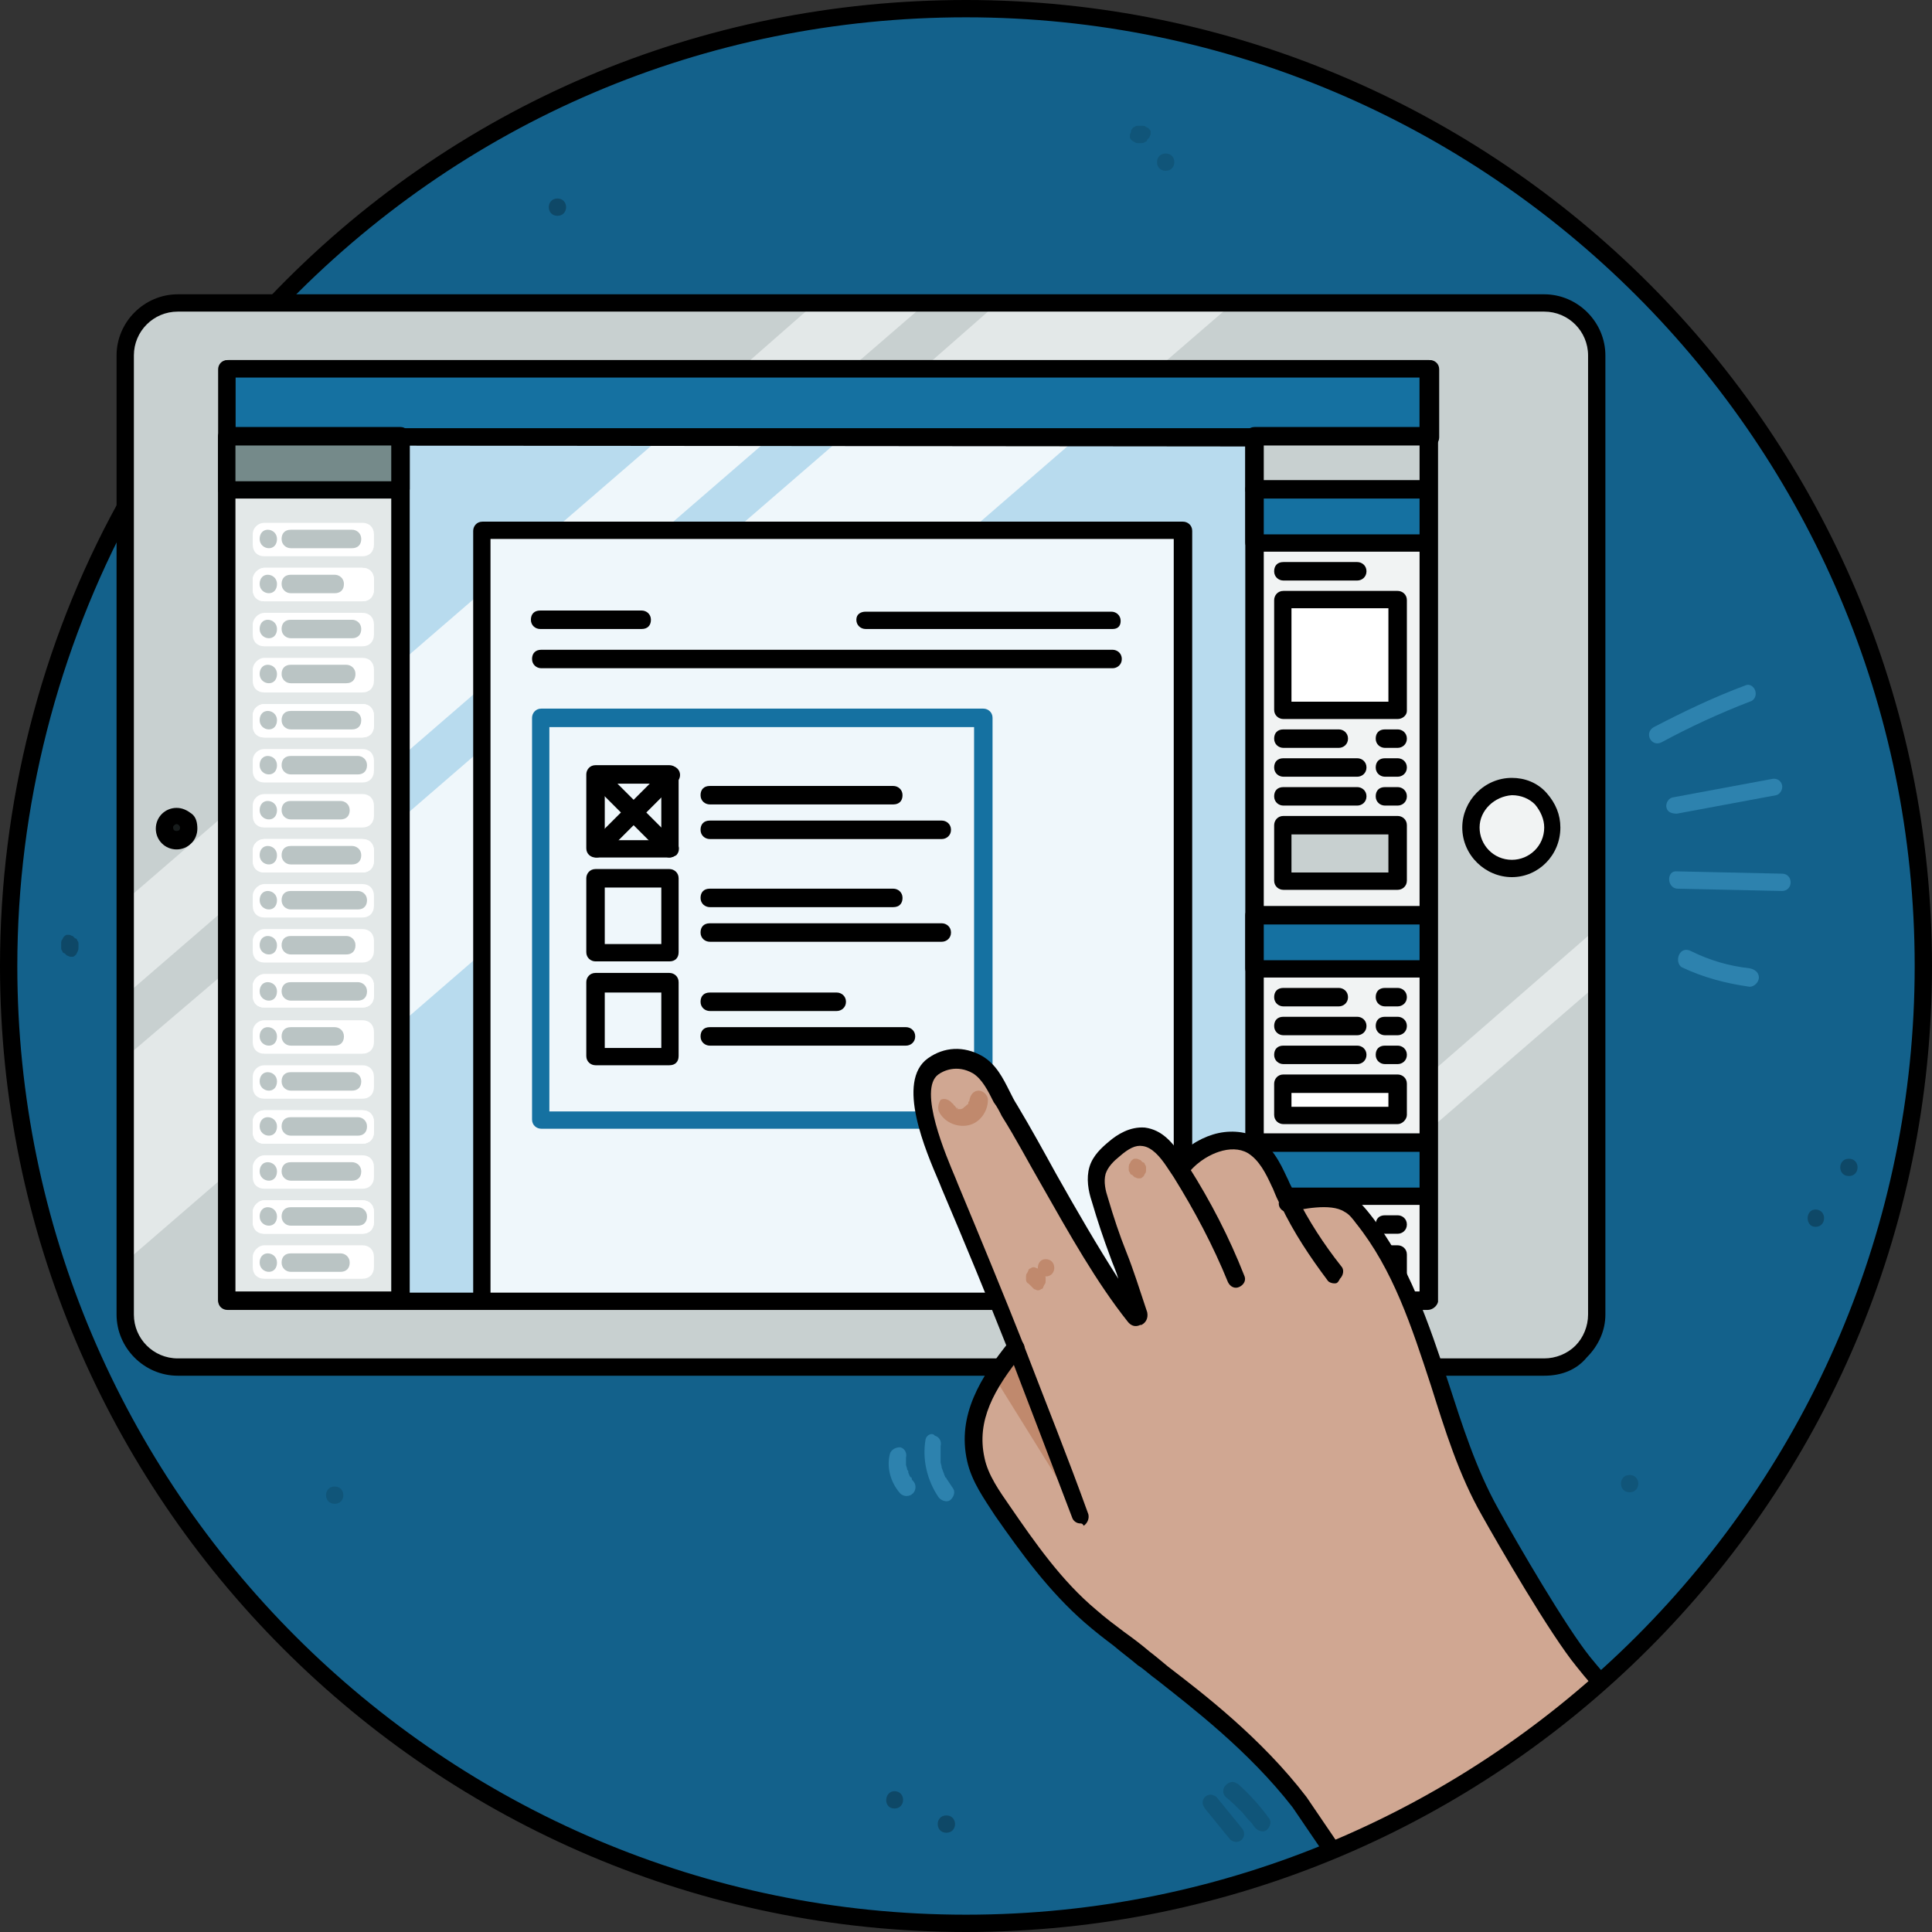 <?xml version="1.0" encoding="UTF-8"?>
<!-- Generator: Adobe Illustrator 26.2.1, SVG Export Plug-In . SVG Version: 6.00 Build 0)  -->
<svg version="1.1" id="Ebene_1" xmlns="http://www.w3.org/2000/svg" xmlns:xlink="http://www.w3.org/1999/xlink" x="0px" y="0px" viewBox="0 0 167.4 167.4" style="enable-background:new 0 0 167.4 167.4;" xml:space="preserve">
<rect x="0" y="0" width="167.4" height="167.4" fill="#333333" stroke="none"/>
<style type="text/css">
	.st0{fill:#13618B;}
	.st1{fill:#171C1C;}
	.st2{fill:#B8DBEE;}
	.st3{fill:#C8D0D0;}
	.st4{fill:#F1F3F3;}
	.st5{fill:#CCCCCC;}
	.st6{fill:#E3E8E8;}
	.st7{fill:#EFF7FB;}
	.st8{fill:#1571A1;}
	.st9{fill:#FFFFFF;}
	.st10{fill:#BAC4C4;}
	.st11{fill:#758A8A;}
	.st12{clip-path:url(#SVGID_00000148625262445276874480000007051439320499561886_);}
	.st13{fill:#D0A792;}
	.st14{fill:#C0896D;}
	.st15{fill:#105579;}
	.st16{fill:#2D82AE;}
	.st17{fill:#0E4867;}
</style>
<g id="Ebene_1_00000149381475070700502190000017548986728844571289_">
</g>
<g id="Ebene_2_00000034806550678312020410000017324843131506967231_">
	<g id="Ebene_1-2">
		<g>
			<circle class="st0" cx="83.7" cy="83.7" r="82.9"/>
			<g>
				<path class="st1" d="M15.3,70.7c0.6,0,1.1,0.5,1.1,1.1c0,0.6-0.5,1.1-1.1,1.1c-0.6,0-1.1-0.5-1.1-1.1v0      C14.2,71.2,14.7,70.7,15.3,70.7L15.3,70.7z"/>
				<polyline class="st2" points="31.8,112.8 19.7,112.8 19.7,32 123.7,32 123.7,112.8 111.6,112.8     "/>
				<path class="st3" d="M10.9,113.9V30.8c0-2.5,2-4.6,4.6-4.6h118.4c2.5,0,4.6,2,4.6,4.6v83.1c0,2.5-2,4.6-4.6,4.6H15.4      C12.9,118.5,10.9,116.4,10.9,113.9z M16.3,71.7c0-0.6-0.5-1.1-1.1-1c-0.6,0-1.1,0.5-1,1.1c0,0.6,0.5,1,1.1,1      C15.9,72.8,16.3,72.3,16.3,71.7L16.3,71.7L16.3,71.7z M50.1,112.8h73.6V32H19.7v80.8H50.1L50.1,112.8z M134.5,71.7      c0-1.9-1.6-3.5-3.5-3.5s-3.5,1.6-3.5,3.5c0,1.9,1.6,3.5,3.5,3.5l0,0C132.9,75.3,134.5,73.7,134.5,71.7L134.5,71.7z"/>
				<path class="st4" d="M131,68.2c1.9,0,3.5,1.6,3.5,3.5c0,1.9-1.6,3.5-3.5,3.5s-3.5-1.6-3.5-3.5C127.5,69.8,129,68.2,131,68.2      L131,68.2z"/>
				<path d="M131,76c-2.3,0-4.3-1.9-4.3-4.3v0c0-2.3,1.9-4.3,4.3-4.3h0c1.1,0,2.2,0.4,3,1.3s1.2,1.9,1.2,3      C135.2,74.1,133.3,76,131,76L131,76z M128.2,71.7L128.2,71.7c0,1.5,1.2,2.8,2.8,2.8h0c1.5,0,2.8-1.2,2.8-2.8      c0-0.7-0.3-1.4-0.8-2c-0.5-0.5-1.2-0.8-2-0.8h0C129.5,69,128.2,70.2,128.2,71.7z"/>
				<path d="M15.3,73.6c-1,0-1.8-0.8-1.8-1.8v0c0-1,0.8-1.8,1.8-1.8h0c0.5,0,0.9,0.2,1.3,0.5s0.5,0.8,0.5,1.3      C17.1,72.8,16.3,73.6,15.3,73.6C15.3,73.6,15.3,73.6,15.3,73.6z M15,71.7L15,71.7c0,0.2,0.1,0.3,0.3,0.3h0      c0.2,0,0.3-0.1,0.3-0.3c0-0.1-0.1-0.2-0.1-0.2c0,0-0.1-0.1-0.2-0.1c-0.1,0-0.2,0.1-0.2,0.1C15,71.6,15,71.6,15,71.7L15,71.7z"/>
				<polygon class="st5" points="39.4,112.8 41.2,112.8 48.4,112.8 50.2,112.8 59.9,112.8 65.5,112.8 65.5,112.8 31.7,112.8       31.7,45.1 31.9,45.1 31.9,112.8     "/>
				<g>
					<polygon class="st6" points="106.7,112.8 101,112.8 94.5,118.5 100.1,118.5      "/>
					<polygon class="st6" points="138.4,80.4 123.7,93.2 123.7,98 138.4,85.3      "/>
				</g>
				<g>
					<polygon class="st6" points="79.9,32 100.2,32 106.8,26.3 86.4,26.3      "/>
					<polygon class="st6" points="10.9,109.3 19.7,101.7 19.7,84.1 10.9,91.6      "/>
				</g>
				<g>
					<polygon class="st6" points="10.9,86.2 19.7,78.6 19.7,70.4 10.9,78      "/>
					<polygon class="st6" points="64.1,32 73.6,32 80.2,26.3 70.6,26.3      "/>
				</g>
				<g>
					<polygon class="st7" points="34.7,71 34.7,88.7 100.2,32 79.8,32      "/>
					<polygon class="st7" points="19.7,101.7 31.8,91.2 31.8,73.5 19.7,84.1      "/>
				</g>
				<g>
					<polygon class="st7" points="34.8,57.3 34.4,65.9 73.6,32 64.1,32      "/>
					<polygon class="st7" points="19.7,78.6 31.8,68.1 31.8,59.9 19.7,70.4      "/>
				</g>
				<polygon class="st7" points="123.6,98.5 123.6,93.6 111.5,104.1 111.5,109     "/>
				<path d="M133.8,119.2H15.4c-2.9,0-5.3-2.4-5.3-5.3V30.8c0-2.9,2.4-5.3,5.3-5.3h118.4c2.9,0,5.3,2.4,5.3,5.3v83.1      c0,1.4-0.6,2.7-1.6,3.7C136.6,118.7,135.3,119.2,133.8,119.2L133.8,119.2z M15.4,27c-2.1,0-3.8,1.7-3.8,3.8v83.1      c0,2.1,1.7,3.8,3.8,3.8h118.4c1,0,2-0.4,2.7-1.1c0.7-0.7,1.1-1.7,1.1-2.7V30.8c0-2.1-1.7-3.8-3.8-3.8H15.4z"/>
				<g>
					<g>
						<rect x="41.7" y="46.4" class="st7" width="60.7" height="66"/>
						<path d="M55.6,54.5h-8.8c-0.4,0-0.8-0.3-0.8-0.8s0.3-0.8,0.8-0.8h8.8c0.4,0,0.8,0.3,0.8,0.8S56.1,54.5,55.6,54.5z"/>
						<path d="M96.4,54.5H75c-0.4,0-0.8-0.3-0.8-0.8S74.6,53,75,53h21.3c0.4,0,0.8,0.3,0.8,0.8S96.8,54.5,96.4,54.5z"/>
						<path d="M96.4,57.9H46.9c-0.4,0-0.8-0.3-0.8-0.8s0.3-0.8,0.8-0.8h49.5c0.4,0,0.8,0.3,0.8,0.8S96.8,57.9,96.4,57.9z"/>
					</g>
					<path d="M102.5,113.5c-0.4,0-0.8-0.3-0.8-0.8V46.7H42.5v66.1H41V46c0-0.4,0.3-0.8,0.8-0.8h60.7c0.4,0,0.8,0.3,0.8,0.8v66.8       C103.2,113.2,102.9,113.5,102.5,113.5z"/>
				</g>
				<g>
					<polygon class="st8" points="19.7,37.9 19.7,32 19.9,32 123.7,32 123.7,37.9 123.7,37.9      "/>
					<path d="M19.7,38.6c-0.2,0-0.4-0.1-0.5-0.2s-0.2-0.3-0.2-0.5V32c0-0.4,0.3-0.8,0.8-0.8h104.1c0.4,0,0.8,0.3,0.8,0.8v5.9       c0,0.4-0.3,0.8-0.8,0.8L19.7,38.6z M20.4,37.1H123v-4.4H20.4V37.1z"/>
				</g>
				<path d="M123.7,113.5H19.7c-0.4,0-0.8-0.3-0.8-0.8V32c0-0.4,0.3-0.8,0.8-0.8h104.1c0.4,0,0.8,0.3,0.8,0.8v80.8      C124.5,113.2,124.1,113.5,123.7,113.5z M20.4,112H123V32.7H20.4V112z"/>
				<g>
					<polygon class="st4" points="108.7,112.6 108.7,37.9 108.7,37.9 123.7,37.9 123.7,112.6 123.7,112.6      "/>
					<path d="M123.7,113.4h-15c-0.4,0-0.8-0.3-0.8-0.8V37.9c0-0.4,0.3-0.8,0.8-0.8h15c0.4,0,0.8,0.3,0.8,0.8v74.7       C124.5,113,124.1,113.4,123.7,113.4z M109.4,111.9H123V38.6h-13.5V111.9z"/>
				</g>
				<polygon class="st6" points="19.7,112.6 19.7,37.9 19.7,37.9 34.7,37.9 34.7,112.6 34.7,112.6     "/>
				<g>
					<g>
						<path class="st9" d="M22.9,45.3h8.5c0.6,0,1,0.4,1,1v0.9c0,0.6-0.4,1-1,1h-8.5c-0.6,0-1-0.4-1-1v-0.9        C21.9,45.7,22.4,45.3,22.9,45.3z"/>
						<path class="st10" d="M23.3,47.5c-0.4,0-0.8-0.3-0.8-0.8s0.3-0.8,0.7-0.8h0c0.4,0,0.8,0.3,0.8,0.8S23.7,47.5,23.3,47.5z"/>
						<path class="st10" d="M30.5,47.5h-5.3c-0.4,0-0.8-0.3-0.8-0.8s0.3-0.8,0.8-0.8h5.3c0.4,0,0.8,0.3,0.8,0.8S31,47.5,30.5,47.5z"/>
					</g>
					<g>
						<path class="st9" d="M22.9,49.2h8.5c0.6,0,1,0.4,1,1v0.9c0,0.6-0.4,1-1,1h-8.5c-0.6,0-1-0.4-1-1v-0.9        C21.9,49.7,22.4,49.2,22.9,49.2z"/>
						<path class="st10" d="M23.3,51.4c-0.4,0-0.8-0.3-0.8-0.8s0.3-0.8,0.7-0.8h0c0.4,0,0.8,0.3,0.8,0.8S23.7,51.4,23.3,51.4z"/>
						<path class="st10" d="M30.5,51.4h-5.3c-0.4,0-0.8-0.3-0.8-0.8s0.3-0.8,0.8-0.8h5.3c0.4,0,0.8,0.3,0.8,0.8S31,51.4,30.5,51.4z"/>
					</g>
					<g>
						<path class="st9" d="M22.9,49.2h8.5c0.6,0,1,0.4,1,1v0.9c0,0.6-0.4,1-1,1h-8.5c-0.6,0-1-0.4-1-1v-0.9        C21.9,49.7,22.4,49.2,22.9,49.2z"/>
						<path class="st10" d="M23.3,51.4c-0.4,0-0.8-0.3-0.8-0.8s0.3-0.8,0.7-0.8h0c0.4,0,0.8,0.3,0.8,0.8S23.7,51.4,23.3,51.4z"/>
						<path class="st10" d="M29,51.4h-3.8c-0.4,0-0.8-0.3-0.8-0.8s0.3-0.8,0.8-0.8H29c0.4,0,0.8,0.3,0.8,0.8S29.5,51.4,29,51.4z"/>
					</g>
					<g>
						<path class="st9" d="M22.9,53.1h8.5c0.6,0,1,0.4,1,1V55c0,0.6-0.4,1-1,1h-8.5c-0.6,0-1-0.4-1-1v-0.9        C21.9,53.6,22.4,53.1,22.9,53.1z"/>
						<path class="st10" d="M23.3,55.3c-0.4,0-0.8-0.3-0.8-0.8s0.3-0.8,0.7-0.8h0c0.4,0,0.8,0.3,0.8,0.8S23.7,55.3,23.3,55.3z"/>
						<path class="st10" d="M30.5,55.3h-5.3c-0.4,0-0.8-0.3-0.8-0.8s0.3-0.8,0.8-0.8h5.3c0.4,0,0.8,0.3,0.8,0.8S31,55.3,30.5,55.3z"/>
					</g>
					<g>
						<path class="st9" d="M22.9,57h8.5c0.6,0,1,0.4,1,1V59c0,0.6-0.4,1-1,1h-8.5c-0.6,0-1-0.4-1-1V58C21.9,57.5,22.4,57,22.9,57z"/>
						<path class="st10" d="M23.3,59.2c-0.4,0-0.8-0.3-0.8-0.8s0.3-0.8,0.7-0.8h0c0.4,0,0.8,0.3,0.8,0.8S23.7,59.2,23.3,59.2z"/>
						<path class="st10" d="M30,59.2h-4.8c-0.4,0-0.8-0.3-0.8-0.8s0.3-0.8,0.8-0.8H30c0.4,0,0.8,0.3,0.8,0.8S30.5,59.2,30,59.2z"/>
					</g>
					<g>
						<path class="st9" d="M22.9,61h8.5c0.6,0,1,0.4,1,1v0.9c0,0.6-0.4,1-1,1h-8.5c-0.6,0-1-0.4-1-1V62C21.9,61.4,22.4,61,22.9,61z"/>
						<path class="st10" d="M23.3,63.2c-0.4,0-0.8-0.3-0.8-0.8s0.3-0.8,0.7-0.8h0c0.4,0,0.8,0.3,0.8,0.8S23.7,63.2,23.3,63.2z"/>
						<path class="st10" d="M30.5,63.2h-5.3c-0.4,0-0.8-0.3-0.8-0.8s0.3-0.8,0.8-0.8h5.3c0.4,0,0.8,0.3,0.8,0.8S31,63.2,30.5,63.2z"/>
					</g>
					<g>
						<path class="st9" d="M22.9,61h8.5c0.6,0,1,0.4,1,1v0.9c0,0.6-0.4,1-1,1h-8.5c-0.6,0-1-0.4-1-1V62C21.9,61.4,22.4,61,22.9,61z"/>
						<path class="st10" d="M23.3,63.2c-0.4,0-0.8-0.3-0.8-0.8s0.3-0.8,0.7-0.8h0c0.4,0,0.8,0.3,0.8,0.8S23.7,63.2,23.3,63.2z"/>
						<path class="st10" d="M30.5,63.2h-5.3c-0.4,0-0.8-0.3-0.8-0.8s0.3-0.8,0.8-0.8h5.3c0.4,0,0.8,0.3,0.8,0.8S31,63.2,30.5,63.2z"/>
					</g>
					<g>
						<path class="st9" d="M22.9,64.9h8.5c0.6,0,1,0.4,1,1v0.9c0,0.6-0.4,1-1,1h-8.5c-0.6,0-1-0.4-1-1v-0.9        C21.9,65.3,22.4,64.9,22.9,64.9z"/>
						<path class="st10" d="M23.3,67.1c-0.4,0-0.8-0.3-0.8-0.8s0.3-0.8,0.7-0.8h0c0.4,0,0.8,0.3,0.8,0.8S23.7,67.1,23.3,67.1z"/>
						<path class="st10" d="M31,67.1h-5.8c-0.4,0-0.8-0.3-0.8-0.8s0.3-0.8,0.8-0.8H31c0.4,0,0.8,0.3,0.8,0.8S31.5,67.1,31,67.1z"/>
					</g>
					<g>
						<path class="st9" d="M22.9,68.8h8.5c0.6,0,1,0.4,1,1v0.9c0,0.6-0.4,1-1,1h-8.5c-0.6,0-1-0.4-1-1v-0.9        C21.9,69.2,22.4,68.8,22.9,68.8z"/>
						<path class="st10" d="M23.3,71c-0.4,0-0.8-0.3-0.8-0.8s0.3-0.8,0.7-0.8h0c0.4,0,0.8,0.3,0.8,0.8S23.7,71,23.3,71z"/>
						<path class="st10" d="M29.5,71h-4.3c-0.4,0-0.8-0.3-0.8-0.8s0.3-0.8,0.8-0.8h4.3c0.4,0,0.8,0.3,0.8,0.8S30,71,29.5,71z"/>
					</g>
					<g>
						<path class="st9" d="M22.9,72.7h8.5c0.6,0,1,0.4,1,1v0.9c0,0.6-0.4,1-1,1h-8.5c-0.6,0-1-0.4-1-1v-0.9        C21.9,73.1,22.4,72.7,22.9,72.7z"/>
						<path class="st10" d="M23.3,74.9c-0.4,0-0.8-0.3-0.8-0.8s0.3-0.8,0.7-0.8h0c0.4,0,0.8,0.3,0.8,0.8S23.7,74.9,23.3,74.9z"/>
						<path class="st10" d="M30.5,74.9h-5.3c-0.4,0-0.8-0.3-0.8-0.8s0.3-0.8,0.8-0.8h5.3c0.4,0,0.8,0.3,0.8,0.8S31,74.9,30.5,74.9z"/>
					</g>
					<g>
						<path class="st9" d="M22.9,72.7h8.5c0.6,0,1,0.4,1,1v0.9c0,0.6-0.4,1-1,1h-8.5c-0.6,0-1-0.4-1-1v-0.9        C21.9,73.1,22.4,72.7,22.9,72.7z"/>
						<path class="st10" d="M23.3,74.9c-0.4,0-0.8-0.3-0.8-0.8s0.3-0.8,0.7-0.8h0c0.4,0,0.8,0.3,0.8,0.8S23.7,74.9,23.3,74.9z"/>
						<path class="st10" d="M30.5,74.9h-5.3c-0.4,0-0.8-0.3-0.8-0.8s0.3-0.8,0.8-0.8h5.3c0.4,0,0.8,0.3,0.8,0.8S31,74.9,30.5,74.9z"/>
					</g>
					<g>
						<path class="st9" d="M22.9,76.6h8.5c0.6,0,1,0.4,1,1v0.9c0,0.6-0.4,1-1,1h-8.5c-0.6,0-1-0.4-1-1v-0.9        C21.9,77.1,22.4,76.6,22.9,76.6z"/>
						<path class="st10" d="M23.3,78.8c-0.4,0-0.8-0.3-0.8-0.8s0.3-0.8,0.7-0.8h0c0.4,0,0.8,0.3,0.8,0.8S23.7,78.8,23.3,78.8z"/>
						<path class="st10" d="M31,78.8h-5.8c-0.4,0-0.8-0.3-0.8-0.8s0.3-0.8,0.8-0.8H31c0.4,0,0.8,0.3,0.8,0.8S31.5,78.8,31,78.8z"/>
					</g>
					<g>
						<path class="st9" d="M22.9,80.5h8.5c0.6,0,1,0.4,1,1v0.9c0,0.6-0.4,1-1,1h-8.5c-0.6,0-1-0.4-1-1v-0.9        C21.9,81,22.4,80.5,22.9,80.5z"/>
						<path class="st10" d="M23.3,82.7c-0.4,0-0.8-0.3-0.8-0.8s0.3-0.8,0.7-0.8h0c0.4,0,0.8,0.3,0.8,0.8S23.7,82.7,23.3,82.7z"/>
						<path class="st10" d="M30,82.7h-4.8c-0.4,0-0.8-0.3-0.8-0.8s0.3-0.8,0.8-0.8H30c0.4,0,0.8,0.3,0.8,0.8S30.5,82.7,30,82.7z"/>
					</g>
					<g>
						<path class="st9" d="M22.9,84.4h8.5c0.6,0,1,0.4,1,1v0.9c0,0.6-0.4,1-1,1h-8.5c-0.6,0-1-0.4-1-1v-0.9        C21.9,84.9,22.4,84.4,22.9,84.4z"/>
						<path class="st10" d="M23.3,86.7c-0.4,0-0.8-0.3-0.8-0.8s0.3-0.8,0.7-0.8h0c0.4,0,0.8,0.3,0.8,0.8S23.7,86.7,23.3,86.7z"/>
						<path class="st10" d="M30.5,86.7h-5.3c-0.4,0-0.8-0.3-0.8-0.8s0.3-0.8,0.8-0.8h5.3c0.4,0,0.8,0.3,0.8,0.8S31,86.7,30.5,86.7z"/>
					</g>
					<g>
						<path class="st9" d="M22.9,84.4h8.5c0.6,0,1,0.4,1,1v0.9c0,0.6-0.4,1-1,1h-8.5c-0.6,0-1-0.4-1-1v-0.9        C21.9,84.9,22.4,84.4,22.9,84.4z"/>
						<path class="st10" d="M23.3,86.7c-0.4,0-0.8-0.3-0.8-0.8s0.3-0.8,0.7-0.8h0c0.4,0,0.8,0.3,0.8,0.8S23.7,86.7,23.3,86.7z"/>
						<path class="st10" d="M31,86.7h-5.8c-0.4,0-0.8-0.3-0.8-0.8s0.3-0.8,0.8-0.8H31c0.4,0,0.8,0.3,0.8,0.8S31.5,86.7,31,86.7z"/>
					</g>
					<g>
						<path class="st9" d="M22.9,88.4h8.5c0.6,0,1,0.4,1,1v0.9c0,0.6-0.4,1-1,1h-8.5c-0.6,0-1-0.4-1-1v-0.9        C21.9,88.8,22.4,88.4,22.9,88.4z"/>
						<path class="st10" d="M23.3,90.6c-0.4,0-0.8-0.3-0.8-0.8s0.3-0.8,0.7-0.8h0c0.4,0,0.8,0.3,0.8,0.8S23.7,90.6,23.3,90.6z"/>
						<path class="st10" d="M29,90.6h-3.8c-0.4,0-0.8-0.3-0.8-0.8s0.3-0.8,0.8-0.8H29c0.4,0,0.8,0.3,0.8,0.8S29.5,90.6,29,90.6z"/>
					</g>
					<g>
						<path class="st9" d="M22.9,92.3h8.5c0.6,0,1,0.4,1,1v0.9c0,0.6-0.4,1-1,1h-8.5c-0.6,0-1-0.4-1-1v-0.9        C21.9,92.7,22.4,92.3,22.9,92.3z"/>
						<path class="st10" d="M23.3,94.5c-0.4,0-0.8-0.3-0.8-0.8s0.3-0.8,0.7-0.8h0c0.4,0,0.8,0.3,0.8,0.8S23.7,94.5,23.3,94.5z"/>
						<path class="st10" d="M30.5,94.5h-5.3c-0.4,0-0.8-0.3-0.8-0.8s0.3-0.8,0.8-0.8h5.3c0.4,0,0.8,0.3,0.8,0.8S31,94.5,30.5,94.5z"/>
					</g>
					<g>
						<path class="st9" d="M22.9,96.2h8.5c0.6,0,1,0.4,1,1v0.9c0,0.6-0.4,1-1,1h-8.5c-0.6,0-1-0.4-1-1v-0.9        C21.9,96.6,22.4,96.2,22.9,96.2z"/>
						<path class="st10" d="M23.3,98.4c-0.4,0-0.8-0.3-0.8-0.8s0.3-0.8,0.7-0.8h0c0.4,0,0.8,0.3,0.8,0.8S23.7,98.4,23.3,98.4z"/>
						<path class="st10" d="M30.5,98.4h-5.3c-0.4,0-0.8-0.3-0.8-0.8s0.3-0.8,0.8-0.8h5.3c0.4,0,0.8,0.3,0.8,0.8S31,98.4,30.5,98.4z"/>
					</g>
					<g>
						<path class="st9" d="M22.9,96.2h8.5c0.6,0,1,0.4,1,1v0.9c0,0.6-0.4,1-1,1h-8.5c-0.6,0-1-0.4-1-1v-0.9        C21.9,96.6,22.4,96.2,22.9,96.2z"/>
						<path class="st10" d="M23.3,98.4c-0.4,0-0.8-0.3-0.8-0.8s0.3-0.8,0.7-0.8h0c0.4,0,0.8,0.3,0.8,0.8S23.7,98.4,23.3,98.4z"/>
						<path class="st10" d="M31,98.4h-5.8c-0.4,0-0.8-0.3-0.8-0.8s0.3-0.8,0.8-0.8H31c0.4,0,0.8,0.3,0.8,0.8S31.5,98.4,31,98.4z"/>
					</g>
					<g>
						<path class="st9" d="M22.9,100.1h8.5c0.6,0,1,0.4,1,1v0.9c0,0.6-0.4,1-1,1h-8.5c-0.6,0-1-0.4-1-1v-0.9        C21.9,100.6,22.4,100.1,22.9,100.1z"/>
						<path class="st10" d="M23.3,102.3c-0.4,0-0.8-0.3-0.8-0.8s0.3-0.8,0.7-0.8h0c0.4,0,0.8,0.3,0.8,0.8S23.7,102.3,23.3,102.3z"/>
						<path class="st10" d="M30.5,102.3h-5.3c-0.4,0-0.8-0.3-0.8-0.8s0.3-0.8,0.8-0.8h5.3c0.4,0,0.8,0.3,0.8,0.8        S31,102.3,30.5,102.3z"/>
					</g>
					<g>
						<path class="st9" d="M22.9,104h8.5c0.6,0,1,0.4,1,1v0.9c0,0.6-0.4,1-1,1h-8.5c-0.6,0-1-0.4-1-1V105        C21.9,104.5,22.4,104,22.9,104z"/>
						<path class="st10" d="M23.3,106.2c-0.4,0-0.8-0.3-0.8-0.8s0.3-0.8,0.7-0.8h0c0.4,0,0.8,0.3,0.8,0.8S23.7,106.2,23.3,106.2z"/>
						<path class="st10" d="M30.5,106.2h-5.3c-0.4,0-0.8-0.3-0.8-0.8s0.3-0.8,0.8-0.8h5.3c0.4,0,0.8,0.3,0.8,0.8        S31,106.2,30.5,106.2z"/>
					</g>
					<g>
						<path class="st9" d="M22.9,104h8.5c0.6,0,1,0.4,1,1v0.9c0,0.6-0.4,1-1,1h-8.5c-0.6,0-1-0.4-1-1V105        C21.9,104.5,22.4,104,22.9,104z"/>
						<path class="st10" d="M23.3,106.2c-0.4,0-0.8-0.3-0.8-0.8s0.3-0.8,0.7-0.8h0c0.4,0,0.8,0.3,0.8,0.8S23.7,106.2,23.3,106.2z"/>
						<path class="st10" d="M31,106.2h-5.8c-0.4,0-0.8-0.3-0.8-0.8s0.3-0.8,0.8-0.8H31c0.4,0,0.8,0.3,0.8,0.8S31.5,106.2,31,106.2z"/>
					</g>
					<g>
						<path class="st9" d="M22.9,107.9h8.5c0.6,0,1,0.4,1,1v0.9c0,0.6-0.4,1-1,1h-8.5c-0.6,0-1-0.4-1-1v-0.9        C21.9,108.4,22.4,107.9,22.9,107.9z"/>
						<path class="st10" d="M23.3,110.2c-0.4,0-0.8-0.3-0.8-0.8s0.3-0.8,0.7-0.8h0c0.4,0,0.8,0.3,0.8,0.8S23.7,110.2,23.3,110.2z"/>
						<path class="st10" d="M29.5,110.2h-4.3c-0.4,0-0.8-0.3-0.8-0.8s0.3-0.8,0.8-0.8h4.3c0.4,0,0.8,0.3,0.8,0.8        S30,110.2,29.5,110.2z"/>
					</g>
				</g>
				<path d="M34.7,113.4h-15c-0.4,0-0.8-0.3-0.8-0.8V37.9c0-0.4,0.3-0.8,0.8-0.8h15c0.4,0,0.8,0.3,0.8,0.8v74.7      C35.4,113,35.1,113.4,34.7,113.4z M20.4,111.9h13.5V38.6H20.4V111.9z"/>
				<g>
					<rect x="108.7" y="37.9" class="st3" width="15" height="4.6"/>
					<path d="M123.7,43.2h-15c-0.4,0-0.8-0.3-0.8-0.8v-4.6c0-0.4,0.3-0.8,0.8-0.8h15c0.4,0,0.8,0.3,0.8,0.8v4.6       C124.5,42.8,124.1,43.2,123.7,43.2z M109.4,41.7H123v-3.1h-13.5V41.7z"/>
				</g>
				<g>
					<rect x="19.7" y="37.9" class="st11" width="15" height="4.6"/>
					<path d="M34.7,43.2h-15c-0.4,0-0.8-0.3-0.8-0.8v-4.6c0-0.4,0.3-0.8,0.8-0.8h15c0.4,0,0.8,0.3,0.8,0.8v4.6       C35.4,42.8,35.1,43.2,34.7,43.2z M20.4,41.7h13.5v-3.1H20.4V41.7z"/>
				</g>
				<g>
					<rect x="108.7" y="42.4" class="st8" width="15" height="4.6"/>
					<path d="M123.7,47.8h-15c-0.4,0-0.8-0.3-0.8-0.8v-4.6c0-0.4,0.3-0.8,0.8-0.8h15c0.4,0,0.8,0.3,0.8,0.8V47       C124.5,47.4,124.1,47.8,123.7,47.8z M109.4,46.3H123v-3.1h-13.5V46.3z"/>
				</g>
				<g>
					<rect x="111.2" y="52" class="st9" width="9.9" height="9.6"/>
					<path d="M121.1,62.3h-9.9c-0.4,0-0.8-0.3-0.8-0.8V52c0-0.4,0.3-0.8,0.8-0.8h9.9c0.4,0,0.8,0.3,0.8,0.8v9.6       C121.9,62,121.5,62.3,121.1,62.3z M111.9,60.8h8.4v-8.1h-8.4V60.8z"/>
				</g>
				<g>
					<rect x="111.2" y="71.6" class="st3" width="9.9" height="4.8"/>
					<path d="M121.1,77.1h-9.9c-0.4,0-0.8-0.3-0.8-0.8v-4.8c0-0.4,0.3-0.8,0.8-0.8h9.9c0.4,0,0.8,0.3,0.8,0.8v4.8       C121.9,76.8,121.5,77.1,121.1,77.1z M111.9,75.6h8.4v-3.3h-8.4V75.6z"/>
				</g>
				<g>
					<rect x="108.7" y="79.4" class="st8" width="15" height="4.6"/>
					<path d="M123.7,84.7h-15c-0.4,0-0.8-0.3-0.8-0.8v-4.6c0-0.4,0.3-0.8,0.8-0.8h15c0.4,0,0.8,0.3,0.8,0.8v4.6       C124.5,84.4,124.1,84.7,123.7,84.7z M109.4,83.2H123v-3.1h-13.5V83.2z"/>
				</g>
				<g>
					<rect x="108.7" y="99.1" class="st8" width="15" height="4.6"/>
					<path d="M123.7,104.4h-15c-0.4,0-0.8-0.3-0.8-0.8v-4.6c0-0.4,0.3-0.8,0.8-0.8h15c0.4,0,0.8,0.3,0.8,0.8v4.6       C124.5,104.1,124.1,104.4,123.7,104.4z M109.4,102.9H123v-3.1h-13.5V102.9z"/>
				</g>
				<path d="M117.6,50.3h-6.4c-0.4,0-0.8-0.3-0.8-0.8s0.3-0.8,0.8-0.8h6.4c0.4,0,0.8,0.3,0.8,0.8S118,50.3,117.6,50.3z"/>
				<path d="M116,64.8h-4.8c-0.4,0-0.8-0.3-0.8-0.8s0.3-0.8,0.8-0.8h4.8c0.4,0,0.8,0.3,0.8,0.8S116.4,64.8,116,64.8z"/>
				<path d="M121.1,64.8h-1.1c-0.4,0-0.8-0.3-0.8-0.8s0.3-0.8,0.8-0.8h1.1c0.4,0,0.8,0.3,0.8,0.8S121.5,64.8,121.1,64.8z"/>
				<path d="M121.1,67.3h-1.1c-0.4,0-0.8-0.3-0.8-0.8s0.3-0.8,0.8-0.8h1.1c0.4,0,0.8,0.3,0.8,0.8S121.5,67.3,121.1,67.3z"/>
				<path d="M121.1,69.8h-1.1c-0.4,0-0.8-0.3-0.8-0.8s0.3-0.8,0.8-0.8h1.1c0.4,0,0.8,0.3,0.8,0.8S121.5,69.8,121.1,69.8z"/>
				<path d="M117.6,67.3h-6.4c-0.4,0-0.8-0.3-0.8-0.8s0.3-0.8,0.8-0.8h6.4c0.4,0,0.8,0.3,0.8,0.8S118,67.3,117.6,67.3z"/>
				<path d="M117.6,69.8h-6.4c-0.4,0-0.8-0.3-0.8-0.8s0.3-0.8,0.8-0.8h6.4c0.4,0,0.8,0.3,0.8,0.8S118,69.8,117.6,69.8z"/>
				<g>
					<rect x="111.2" y="93.9" class="st9" width="9.9" height="2.7"/>
					<path d="M121.1,97.4h-9.9c-0.4,0-0.8-0.3-0.8-0.8v-2.7c0-0.4,0.3-0.8,0.8-0.8h9.9c0.4,0,0.8,0.3,0.8,0.8v2.7       C121.9,97,121.5,97.4,121.1,97.4z M111.9,95.9h8.4v-1.2h-8.4V95.9z"/>
				</g>
				<path d="M116,87.2h-4.8c-0.4,0-0.8-0.3-0.8-0.8s0.3-0.8,0.8-0.8h4.8c0.4,0,0.8,0.3,0.8,0.8S116.4,87.2,116,87.2z"/>
				<path d="M121.1,87.2h-1.1c-0.4,0-0.8-0.3-0.8-0.8s0.3-0.8,0.8-0.8h1.1c0.4,0,0.8,0.3,0.8,0.8S121.5,87.2,121.1,87.2z"/>
				<path d="M121.1,89.7h-1.1c-0.4,0-0.8-0.3-0.8-0.8s0.3-0.8,0.8-0.8h1.1c0.4,0,0.8,0.3,0.8,0.8S121.5,89.7,121.1,89.7z"/>
				<path d="M121.1,92.2h-1.1c-0.4,0-0.8-0.3-0.8-0.8s0.3-0.8,0.8-0.8h1.1c0.4,0,0.8,0.3,0.8,0.8S121.5,92.2,121.1,92.2z"/>
				<path d="M117.6,89.7h-6.4c-0.4,0-0.8-0.3-0.8-0.8s0.3-0.8,0.8-0.8h6.4c0.4,0,0.8,0.3,0.8,0.8S118,89.7,117.6,89.7z"/>
				<path d="M117.6,92.2h-6.4c-0.4,0-0.8-0.3-0.8-0.8s0.3-0.8,0.8-0.8h6.4c0.4,0,0.8,0.3,0.8,0.8S118,92.2,117.6,92.2z"/>
				<g>
					<rect x="111.2" y="108.7" class="st9" width="9.9" height="3.9"/>
					<path d="M121.1,113.4h-9.9c-0.4,0-0.8-0.3-0.8-0.8v-3.9c0-0.4,0.3-0.8,0.8-0.8h9.9c0.4,0,0.8,0.3,0.8,0.8v3.9       C121.9,113,121.5,113.4,121.1,113.4z M111.9,111.9h8.4v-2.4h-8.4V111.9z"/>
				</g>
				<path d="M116,106.9h-4.8c-0.4,0-0.8-0.3-0.8-0.8s0.3-0.8,0.8-0.8h4.8c0.4,0,0.8,0.3,0.8,0.8S116.4,106.9,116,106.9z"/>
				<path d="M121.1,106.9h-1.1c-0.4,0-0.8-0.3-0.8-0.8s0.3-0.8,0.8-0.8h1.1c0.4,0,0.8,0.3,0.8,0.8S121.5,106.9,121.1,106.9z"/>
			</g>
			<path class="st8" d="M85.2,97.8H46.9c-0.4,0-0.8-0.3-0.8-0.8V62.2c0-0.4,0.3-0.8,0.8-0.8h38.3c0.4,0,0.8,0.3,0.8,0.8V97     C86,97.5,85.6,97.8,85.2,97.8z M47.6,96.3h36.8V63H47.6C47.6,63,47.6,96.3,47.6,96.3z"/>
			<g>
				<rect x="51.7" y="76.2" class="st7" width="6.4" height="6.4"/>
				<path d="M58,74.3h-6.4c-0.4,0-0.8-0.3-0.8-0.8v-6.4c0-0.4,0.3-0.8,0.8-0.8H58c0.4,0,0.8,0.3,0.8,0.8v6.4      C58.8,73.9,58.5,74.3,58,74.3z M52.4,72.8h4.9v-4.9h-4.9V72.8z"/>
				<path d="M58,83.3h-6.4c-0.4,0-0.8-0.3-0.8-0.8v-6.4c0-0.4,0.3-0.8,0.8-0.8H58c0.4,0,0.8,0.3,0.8,0.8v6.4      C58.8,83,58.5,83.3,58,83.3z M52.4,81.8h4.9v-4.9h-4.9V81.8z"/>
				<path d="M58,92.3h-6.4c-0.4,0-0.8-0.3-0.8-0.8v-6.4c0-0.4,0.3-0.8,0.8-0.8H58c0.4,0,0.8,0.3,0.8,0.8v6.4      C58.8,92,58.5,92.3,58,92.3z M52.4,90.8h4.9V86h-4.9V90.8z"/>
				<path d="M81.6,72.7H61.5c-0.4,0-0.8-0.3-0.8-0.8s0.3-0.8,0.8-0.8h20.1c0.4,0,0.8,0.3,0.8,0.8S82,72.7,81.6,72.7z"/>
				<path d="M77.4,69.7H61.5c-0.4,0-0.8-0.3-0.8-0.8s0.3-0.8,0.8-0.8h15.9c0.4,0,0.8,0.3,0.8,0.8S77.9,69.7,77.4,69.7z"/>
				<path d="M81.6,81.6H61.5c-0.4,0-0.8-0.3-0.8-0.8s0.3-0.8,0.8-0.8h20.1c0.4,0,0.8,0.3,0.8,0.8S82,81.6,81.6,81.6z"/>
				<path d="M77.4,78.6H61.5c-0.4,0-0.8-0.3-0.8-0.8s0.3-0.8,0.8-0.8h15.9c0.4,0,0.8,0.3,0.8,0.8S77.9,78.6,77.4,78.6z"/>
				<path d="M58,74.3c-0.2,0-0.4-0.1-0.5-0.2l-6.4-6.4c-0.3-0.3-0.3-0.8,0-1.1s0.8-0.3,1.1,0l6.4,6.4c0.3,0.3,0.3,0.8,0,1.1      C58.4,74.2,58.2,74.3,58,74.3L58,74.3z"/>
				<path d="M51.7,74.3c-0.2,0-0.4-0.1-0.5-0.2c-0.3-0.3-0.3-0.8,0-1.1l6.4-6.4c0.3-0.3,0.8-0.3,1.1,0s0.3,0.8,0,1.1l-6.4,6.4      C52.1,74.2,51.9,74.3,51.7,74.3L51.7,74.3z"/>
				<path d="M78.5,90.6h-17c-0.4,0-0.8-0.3-0.8-0.8s0.3-0.8,0.8-0.8h17c0.4,0,0.8,0.3,0.8,0.8S78.9,90.6,78.5,90.6z"/>
				<path d="M72.5,87.6h-11c-0.4,0-0.8-0.3-0.8-0.8s0.3-0.8,0.8-0.8h11c0.4,0,0.8,0.3,0.8,0.8S72.9,87.6,72.5,87.6z"/>
			</g>
			<g>
				<defs>
					<circle id="SVGID_1_" cx="83.7" cy="83.7" r="82.9"/>
				</defs>
				<clipPath id="SVGID_00000182525827028658196080000011633931922193991297_">
					<use xlink:href="#SVGID_1_" style="overflow:visible;"/>
				</clipPath>
				<g style="clip-path:url(#SVGID_00000182525827028658196080000011633931922193991297_);">
					<g>
						<g>
							<g>
								<path class="st13" d="M98.6,113.6c-1.3-4.1-2.4-6.5-3.4-9.9c-0.3-0.8-0.4-1.8-0.2-2.6c0.2-0.8,0.9-1.4,1.5-1.9          c0.7-0.6,1.6-1.1,2.6-1c1.2,0.1,2,1.2,2.7,2.2c0.2,0.3,0.4,0.6,0.6,0.9c0.8-1.1,2-1.8,3-2.1c1-0.3,2.2-0.3,3.1,0.2          c1.2,0.7,1.9,2.1,2.5,3.4c0.2,0.5,0.5,1,0.7,1.5c1.6-0.3,4-0.8,5.4,0.1c0.5,0.3,0.9,0.8,1.2,1.2c5.8,7.2,6.5,17.3,11,25.4          c1.7,3,5.9,10.3,8.1,13c6,7.4,22.2,22.2,28.2,29.7c0,0-7.8,27.2-30.3,15.8l-22.6-33.2c-4.8-6.1-11.4-10.6-13.5-12.4          c-1.5-1.3-3.2-2.3-4.7-3.6c-3-2.6-5.3-5.9-7.6-9.2c-1-1.4-1.9-2.8-2.3-4.4c-0.8-3.7,1.1-6.7,3.4-9.6l0.1,0          c-1.8-4.6-3.7-9.2-5.8-14.2c-0.9-2-4-8.6-1.5-10.4c0.9-0.7,2.4-1,3.8-0.2c1.3,0.8,1.9,2.5,2.8,3.9          c3.8,6.3,6.9,12.9,10.8,17.8c0.1,0.1,0.1,0.1,0.2,0.1l0.1,0C98.6,113.8,98.6,113.7,98.6,113.6L98.6,113.6z"/>
								<polygon class="st14" points="86.2,119.4 93.6,131.3 88,116.9         "/>
							</g>
							<g>
								<path d="M93.6,132c-0.3,0-0.6-0.2-0.7-0.5c-1.9-5-3.7-9.7-5.5-14.4c-1.9-4.8-3.8-9.4-5.8-14.1l-0.2-0.5          c-1.2-2.8-3.8-8.8-1-10.8c1.4-1,3.1-1.1,4.7-0.2c1.2,0.7,1.8,1.9,2.4,3.1c0.2,0.4,0.4,0.8,0.6,1.1c1.2,2,2.3,4,3.4,6          c1.8,3.2,3.6,6.3,5.4,9.1c-0.2-0.7-0.5-1.3-0.7-1.9c-0.6-1.6-1.1-3.1-1.6-4.8c-0.3-0.9-0.5-2-0.2-3c0.3-1,1.1-1.7,1.7-2.2          c0.7-0.6,1.8-1.3,3.1-1.2c1.5,0.2,2.4,1.3,3.2,2.5c0.2,0.3,0.4,0.6,0.6,0.9c1.9,3,3.5,6.1,4.8,9.4c0.2,0.4,0,0.8-0.4,1          c-0.4,0.2-0.8,0-1-0.4c-1.3-3.2-2.9-6.2-4.7-9.1c-0.2-0.3-0.4-0.6-0.6-0.9c-0.6-0.9-1.3-1.7-2.1-1.8c-0.6-0.1-1.2,0.2-2,0.9          c-0.5,0.4-1,0.9-1.2,1.5c-0.2,0.7,0,1.5,0.2,2.1c0.5,1.7,1,3.2,1.6,4.7c0.6,1.5,1.1,3.1,1.8,5.2c0.1,0.5-0.1,0.9-0.5,1.1          l-0.1,0c-0.4,0.2-0.8,0.1-1.1-0.3c-2.7-3.4-5-7.5-7.5-11.9c-1.1-1.9-2.2-4-3.4-5.9c-0.2-0.4-0.4-0.8-0.7-1.2          c-0.5-1-1-2-1.8-2.5c-1.4-0.8-2.6-0.2-3,0.1c-1.8,1.3,0.7,7.1,1.5,9l0.2,0.5c2,4.8,3.9,9.4,5.8,14.2          c1.8,4.7,3.7,9.4,5.5,14.4c0.1,0.4-0.1,0.8-0.4,1C93.8,132,93.7,132,93.6,132z M98.8,113.3L98.8,113.3L98.8,113.3z"/>
								<path d="M115.6,111.2c-0.2,0-0.5-0.1-0.6-0.3c-1.5-2-2.9-4.1-4-6.4c-0.3-0.5-0.5-1-0.7-1.5l-0.1-0.2          c-0.5-1.1-1.1-2.3-2.1-2.9c-0.7-0.4-1.6-0.4-2.5-0.1c-0.6,0.2-1.7,0.7-2.6,1.8c-0.3,0.3-0.7,0.4-1.1,0.1          c-0.3-0.3-0.4-0.7-0.1-1.1c0.8-1.1,2-1.9,3.3-2.3c1.3-0.4,2.7-0.3,3.7,0.2c1.4,0.8,2.1,2.2,2.7,3.5l0.1,0.2          c0.2,0.5,0.5,1,0.7,1.4c1.1,2.2,2.4,4.2,3.9,6.1c0.3,0.3,0.2,0.8-0.1,1.1C115.9,111.2,115.8,111.2,115.6,111.2z"/>
								<path d="M145.7,192.9c-3.4,0-7-1-10.8-2.9c-0.1-0.1-0.2-0.1-0.3-0.2l-22.6-33.2c-3.8-4.9-8.8-8.7-11.7-11          c-0.7-0.5-1.2-1-1.7-1.3c-0.7-0.6-1.4-1.1-2.1-1.7c-0.8-0.6-1.7-1.3-2.5-2c-3.1-2.7-5.5-6-7.8-9.3c-0.9-1.4-2-2.9-2.4-4.7          c-0.9-4,1.2-7.3,3.6-10.3c0.3-0.3,0.7-0.4,1.1-0.1c0.3,0.3,0.4,0.7,0.1,1.1c-2.5,3.1-4,5.8-3.3,9c0.3,1.5,1.3,2.9,2.2,4.2          c2.2,3.2,4.5,6.5,7.5,9c0.8,0.7,1.6,1.3,2.4,1.9c0.7,0.5,1.5,1.1,2.2,1.7c0.4,0.3,1,0.8,1.6,1.3c3,2.3,8.1,6.2,12,11.3          l22.5,33.1c5.9,3,11.3,3.4,16,1.4c8.4-3.7,12.2-14.3,12.9-16.4c-3-3.7-8.5-9.2-13.8-14.5c-5.5-5.5-11.2-11.1-14.2-14.9          c-2.3-2.8-6.8-10.6-8.2-13.1c-2-3.5-3.2-7.4-4.4-11.2c-1.7-5.2-3.3-10.1-6.5-14.1c-0.3-0.4-0.6-0.8-1-1          c-1.2-0.8-3.8-0.2-4.8,0c-0.5,0.1-0.9-0.3-0.9-0.7c0-0.4,0.3-0.7,0.6-0.7c2.1-0.5,4.4-0.8,5.9,0.2c0.6,0.4,1,0.9,1.4,1.4          c3.4,4.3,5.1,9.5,6.8,14.6c1.2,3.7,2.4,7.5,4.3,10.9c1.7,3.1,5.9,10.3,8,12.9c3,3.7,8.6,9.3,14.1,14.8          c5.5,5.5,11.2,11.1,14.2,14.9c0.2,0.2,0.2,0.4,0.1,0.7c-0.2,0.5-3.9,13.4-13.9,17.8C150.3,192.5,148.1,192.9,145.7,192.9          L145.7,192.9z"/>
							</g>
						</g>
						<path class="st14" d="M139.3,153.8l0.7,0.9c0.1,0.1,0.1,0.1,0.2,0.2c0.1,0,0.2,0.1,0.3,0.1c0.1,0,0.2,0,0.3-0.1        c0.1,0,0.2-0.1,0.2-0.2c0.1-0.1,0.2-0.3,0.2-0.5l0-0.2c0-0.1-0.1-0.2-0.2-0.3l-0.7-0.9c-0.1-0.1-0.1-0.1-0.2-0.2        c-0.1,0-0.2-0.1-0.3-0.1c-0.1,0-0.2,0-0.3,0.1c-0.1,0-0.2,0.1-0.2,0.2c-0.1,0.1-0.2,0.3-0.2,0.5l0,0.2        C139.1,153.6,139.2,153.7,139.3,153.8L139.3,153.8z"/>
						<path class="st14" d="M137.8,155.1c0.1,0.1,0.2,0.1,0.2,0.2l-0.1-0.2c0.1,0.1,0.1,0.2,0.2,0.3l-0.1-0.2c0,0.1,0.1,0.2,0.1,0.2        c0,0.1,0.1,0.2,0.1,0.3c0.1,0.1,0.1,0.1,0.2,0.2c0.1,0.1,0.2,0.1,0.3,0.1c0.1,0,0.2,0,0.3,0l0.2-0.1c0.1-0.1,0.2-0.2,0.3-0.3        l0.1-0.2c0-0.1,0-0.3,0-0.4c0-0.1,0-0.1-0.1-0.2c-0.1-0.1-0.1-0.3-0.2-0.4c-0.1-0.1-0.2-0.2-0.2-0.3c-0.1-0.1-0.1-0.1-0.2-0.2        c-0.1-0.1-0.1-0.1-0.2-0.2c-0.1,0-0.2-0.1-0.3-0.1c-0.1,0-0.2,0-0.3,0.1c-0.1,0-0.2,0.1-0.2,0.2l-0.1,0.2        c-0.1,0.1-0.1,0.2-0.1,0.4l0,0.2C137.7,154.9,137.7,155.1,137.8,155.1L137.8,155.1L137.8,155.1z"/>
						<path class="st14" d="M135.8,185.4C135.8,185.4,135.8,185.4,135.8,185.4c0.1,0.1,0.1,0.1,0.1,0.2l0,0c0,0,0.1,0.1,0.1,0.1        c0,0,0.1,0,0.1,0.1l0,0c0.1,0,0.1,0.1,0.2,0.1l0,0c0.1,0,0.2,0,0.3,0l0,0c0.1,0,0.1,0,0.2,0l0,0l0,0c0.1,0,0.1-0.1,0.2-0.1        l0,0l0,0l0,0c0,0,0.1-0.1,0.2-0.1l0,0l0,0l0,0c0,0,0.1-0.1,0.1-0.2l0,0l0,0c0-0.1,0.1-0.1,0.1-0.2l0,0l0,0c0,0,0-0.2,0-0.2        c0,0,0,0,0,0c0-0.2,0-0.3-0.1-0.4c0-0.1-0.1-0.1-0.1-0.2l0,0l0,0c0,0-0.1-0.1-0.2-0.1l0,0l0,0c-0.1,0-0.1-0.1-0.2-0.1l0,0        c-0.1,0-0.2,0-0.2,0c0,0,0,0-0.1,0c-0.1,0-0.1,0-0.2,0l0,0c0,0,0,0,0,0c-0.1,0-0.1,0.1-0.2,0.1c0,0,0,0,0,0        c-0.2,0.1-0.2,0.1-0.3,0.3c0,0,0,0,0,0c0,0.1-0.1,0.1-0.1,0.2c0,0.1,0,0.2,0,0.3c0,0.1,0,0.2,0.1,0.3c0,0.1,0.1,0.2,0.2,0.2        c0.1,0.1,0.2,0.1,0.3,0.1l0.2,0c0.1,0,0.3,0,0.4-0.1l0.2-0.1c0.1-0.1,0.2-0.2,0.2-0.3l0,0l-0.1,0.2c0,0,0,0,0,0l-0.1,0.2        c0,0,0,0,0,0l-0.2,0.1c0,0,0,0,0,0l-0.2,0.1c0,0,0,0,0.1,0l-0.2,0c0,0,0,0,0.1,0l-0.2,0c0,0,0,0,0.1,0l-0.2-0.1c0,0,0,0,0,0        l-0.2-0.1c0,0,0,0,0,0l-0.1-0.2c0,0,0,0,0,0l-0.1-0.2c0,0,0,0,0,0l0-0.2c0,0,0,0,0,0l0-0.2c0,0,0,0,0,0l0.1-0.2c0,0,0,0,0,0        l0.1-0.2c0,0,0,0,0,0l0.2-0.1c0,0,0,0-0.1,0l0.2-0.1c0,0,0,0-0.1,0l0.2,0c0,0,0,0-0.1,0l0.2,0c0,0,0,0,0,0l0.2,0.1        c0,0,0,0,0,0l0.2,0.1c0,0,0,0,0,0l0.1,0.2c0,0,0,0,0,0c0-0.1-0.1-0.2-0.2-0.2c-0.1-0.1-0.2-0.1-0.3-0.1c-0.1,0-0.2,0-0.3,0        c-0.1,0-0.2,0-0.3,0.1l-0.2,0.1c-0.1,0.1-0.2,0.2-0.2,0.3l0,0.2C135.7,185.2,135.8,185.3,135.8,185.4L135.8,185.4L135.8,185.4        z"/>
						<path class="st14" d="M81.4,96.4c0.5,0.9,1.6,1.3,2.5,1.1c1-0.2,1.7-1.2,1.7-2.2c0-0.4-0.4-0.8-0.8-0.8        c-0.4,0-0.7,0.3-0.8,0.8l0,0.1c0,0,0-0.2,0-0.1c0,0.1,0,0.1-0.1,0.2c0,0.1,0.1-0.2,0,0c0,0,0,0.1,0,0.1s0,0.1-0.1,0.1        c0,0.1-0.1,0.1,0,0c-0.1,0.1-0.1,0.1-0.2,0.2c0,0-0.1,0-0.1,0.1c0.1-0.1,0.1-0.1,0,0c-0.1,0-0.1,0.1-0.2,0.1        c-0.1,0,0.2-0.1,0,0c0,0-0.1,0-0.1,0c0,0-0.1,0-0.1,0c-0.1,0,0.2,0,0.1,0c-0.1,0-0.2,0-0.2,0c-0.1,0,0.2,0,0.1,0        c0,0-0.1,0-0.1,0c0,0-0.1,0-0.1,0c-0.1,0-0.1-0.1,0,0C83.1,96,83,96,82.9,96c0,0-0.1,0-0.1-0.1c-0.1-0.1,0.1,0.1,0,0        c-0.1-0.1-0.1-0.1-0.2-0.2c-0.1-0.1,0.1,0.1,0,0c0,0,0-0.1-0.1-0.1c-0.2-0.3-0.7-0.5-1-0.3C81.3,95.6,81.2,96.1,81.4,96.4        L81.4,96.4L81.4,96.4z"/>
						<path class="st14" d="M89.1,111.2l0.3,0.3c0.1,0.1,0.1,0.1,0.2,0.2c0.1,0,0.2,0.1,0.3,0.1c0.1,0,0.2,0,0.3-0.1        c0.1,0,0.2-0.1,0.2-0.2l0.1-0.2c0.1-0.1,0.1-0.2,0.1-0.4l0-0.2c0-0.1-0.1-0.2-0.2-0.3l-0.3-0.3c-0.1-0.1-0.1-0.1-0.2-0.2        c-0.1,0-0.2-0.1-0.3-0.1c-0.1,0-0.2,0-0.3,0.1c-0.1,0-0.2,0.1-0.2,0.2l-0.1,0.2c-0.1,0.1-0.1,0.2-0.1,0.4l0,0.2        C88.9,111,89,111.2,89.1,111.2L89.1,111.2z"/>
						<path class="st14" d="M90.6,110.6c1,0,1-1.5,0-1.5C89.7,109.1,89.7,110.6,90.6,110.6L90.6,110.6z"/>
						<path class="st14" d="M97.8,101.2v0.1c0,0.1,0,0.2,0.1,0.3c0,0.1,0.1,0.2,0.2,0.2c0.1,0.1,0.1,0.1,0.2,0.2        c0.1,0,0.2,0.1,0.3,0.1l0.2,0c0.1,0,0.2-0.1,0.3-0.2l0.1-0.2c0.1-0.1,0.1-0.2,0.1-0.4v-0.1c0-0.1,0-0.2-0.1-0.3        c0-0.1-0.1-0.2-0.2-0.2c-0.1-0.1-0.1-0.1-0.2-0.2c-0.1,0-0.2-0.1-0.3-0.1l-0.2,0c-0.1,0-0.2,0.1-0.3,0.2l-0.1,0.2        C97.8,100.9,97.8,101.1,97.8,101.2L97.8,101.2z"/>
					</g>
				</g>
			</g>
			<path class="st15" d="M141.2,129.3c1,0,1-1.5,0-1.5C140.2,127.8,140.2,129.3,141.2,129.3L141.2,129.3z"/>
			<path class="st15" d="M101,14.8c1,0,1-1.5,0-1.5C100,13.3,100,14.8,101,14.8L101,14.8z"/>
			<path class="st15" d="M98.6,12.4h0.3c0.1,0,0.2,0,0.3-0.1c0.1,0,0.2-0.1,0.2-0.2c0.1-0.1,0.1-0.1,0.2-0.2c0-0.1,0.1-0.2,0.1-0.3     l0-0.2c0-0.1-0.1-0.2-0.2-0.3L99.3,11c-0.1-0.1-0.2-0.1-0.4-0.1h-0.3c-0.1,0-0.2,0-0.3,0.1c-0.1,0-0.2,0.1-0.2,0.2     C98,11.2,98,11.3,98,11.4c0,0.1-0.1,0.2-0.1,0.3l0,0.2c0,0.1,0.1,0.2,0.2,0.3l0.2,0.1C98.4,12.4,98.5,12.4,98.6,12.4L98.6,12.4z"/>
			<path class="st15" d="M106.2,155.7c0.5,0.4,1,0.9,1.4,1.3c0.2,0.2,0.4,0.5,0.6,0.7c0,0,0.1,0.1,0.1,0.1c0,0,0.1,0.1,0,0     c-0.1-0.1,0,0,0,0l0.1,0.1c0.1,0.1,0.2,0.3,0.3,0.4c0.2,0.3,0.7,0.5,1,0.3c0.3-0.2,0.5-0.7,0.3-1c-0.8-1.1-1.7-2.1-2.7-3     c-0.2-0.1-0.3-0.2-0.5-0.2c-0.2,0-0.4,0.1-0.5,0.2C105.9,154.9,105.9,155.4,106.2,155.7C106.2,155.7,106.2,155.7,106.2,155.7z"/>
			<path class="st15" d="M104.4,156.7l2.2,2.7c0.1,0.1,0.4,0.2,0.5,0.2c0.2,0,0.4-0.1,0.5-0.2c0.1-0.1,0.2-0.3,0.2-0.5     c0-0.2-0.1-0.4-0.2-0.5l-2.2-2.7c-0.1-0.1-0.4-0.2-0.5-0.2c-0.2,0-0.4,0.1-0.5,0.2c-0.1,0.1-0.2,0.3-0.2,0.5     C104.2,156.4,104.3,156.5,104.4,156.7L104.4,156.7z"/>
			<path class="st15" d="M29,130.3c1,0,1-1.5,0-1.5C28,128.8,28,130.3,29,130.3L29,130.3z"/>
			<path class="st16" d="M144,64.3c2.4-1.3,5-2.5,7.6-3.5c0.4-0.1,0.6-0.5,0.5-0.9c-0.1-0.4-0.5-0.7-0.9-0.5c-2.7,1-5.4,2.3-7.9,3.6     C142.4,63.5,143.1,64.8,144,64.3L144,64.3z"/>
			<path class="st16" d="M145.3,70.5l8.6-1.6c0.4-0.1,0.6-0.6,0.5-0.9c-0.1-0.4-0.5-0.6-0.9-0.5l-8.6,1.6c-0.4,0.1-0.6,0.6-0.5,0.9     C144.5,70.4,144.9,70.5,145.3,70.5L145.3,70.5z"/>
			<path class="st16" d="M145.3,77l9.1,0.2c1,0,1-1.5,0-1.5l-9.1-0.2C144.4,75.4,144.4,76.9,145.3,77L145.3,77z"/>
			<path class="st16" d="M145.7,83.8c1.9,0.9,3.8,1.4,5.9,1.7c0.4,0,0.8-0.4,0.8-0.8c0-0.4-0.3-0.7-0.8-0.8     c-1.8-0.2-3.5-0.7-5.1-1.5c-0.4-0.2-0.8-0.1-1,0.3C145.3,83.1,145.4,83.6,145.7,83.8L145.7,83.8L145.7,83.8z"/>
			<path class="st16" d="M80.2,124.7c-0.3,1.7,0.1,3.5,1.1,5c0.2,0.3,0.7,0.5,1,0.3c0.3-0.2,0.5-0.7,0.3-1c-0.2-0.3-0.4-0.6-0.6-0.9     c0,0,0-0.1-0.1-0.1c0,0.1,0,0.1,0,0c0-0.1-0.1-0.2-0.1-0.3c-0.1-0.2-0.1-0.3-0.2-0.5c0-0.2-0.1-0.4-0.1-0.5c0-0.1,0-0.1,0,0     c0,0,0-0.1,0-0.1c0-0.1,0-0.2,0-0.3c0-0.2,0-0.4,0-0.5c0-0.1,0-0.2,0-0.3c0,0,0-0.3,0-0.2c0.1-0.4-0.1-0.8-0.5-0.9     C80.8,124.1,80.3,124.3,80.2,124.7L80.2,124.7L80.2,124.7z"/>
			<path class="st16" d="M77.1,126c-0.3,1.2,0.1,2.5,0.9,3.4c0.3,0.3,0.8,0.3,1.1,0c0.3-0.3,0.3-0.8,0-1.1c-0.1-0.1-0.1-0.1-0.1-0.2     c-0.1-0.1,0.1,0.1,0,0c0,0,0-0.1-0.1-0.1c-0.1-0.1-0.1-0.2-0.2-0.4c0,0,0-0.1,0-0.1c0,0,0.1,0.2,0,0c0-0.1-0.1-0.1-0.1-0.2     c0-0.1-0.1-0.3-0.1-0.4l0,0.2c0-0.3,0-0.5,0-0.8l0,0.2c0-0.1,0-0.1,0-0.2c0.1-0.4-0.1-0.8-0.5-0.9     C77.6,125.4,77.2,125.6,77.1,126L77.1,126L77.1,126z"/>
			<path class="st17" d="M48.3,18.7c1,0,1-1.5,0-1.5C47.3,17.2,47.3,18.7,48.3,18.7L48.3,18.7z"/>
			<path class="st17" d="M82,158.8c1,0,1-1.5,0-1.5C81,157.3,81,158.8,82,158.8L82,158.8z"/>
			<path class="st17" d="M77.5,156.7c1,0,1-1.5,0-1.5C76.6,155.2,76.5,156.7,77.5,156.7L77.5,156.7z"/>
			<path class="st17" d="M6.8,82.1v-0.3c0-0.1,0-0.2-0.1-0.3c0-0.1-0.1-0.2-0.2-0.2c-0.1-0.1-0.1-0.1-0.2-0.2     c-0.1,0-0.2-0.1-0.3-0.1l-0.2,0c-0.1,0-0.2,0.1-0.3,0.2l-0.1,0.2c-0.1,0.1-0.1,0.2-0.1,0.4v0.3c0,0.1,0,0.2,0.1,0.3     c0,0.1,0.1,0.2,0.2,0.2c0.1,0.1,0.1,0.1,0.2,0.2c0.1,0,0.2,0.1,0.3,0.1l0.2,0c0.1,0,0.2-0.1,0.3-0.2l0.1-0.2     C6.8,82.3,6.8,82.2,6.8,82.1L6.8,82.1z"/>
			<path class="st17" d="M157.3,106.3c1,0,1-1.5,0-1.5C156.4,104.8,156.4,106.3,157.3,106.3L157.3,106.3z"/>
			<path class="st17" d="M160.2,101.9c1,0,1-1.5,0-1.5C159.2,100.4,159.2,101.9,160.2,101.9L160.2,101.9z"/>
			<path d="M83.7,167.4C37.5,167.4,0,129.8,0,83.7c0-14,3.5-27.9,10.2-40.1l1.3,0.7C5,56.3,1.5,69.9,1.5,83.7     c0,45.3,36.9,82.2,82.2,82.2s82.2-36.9,82.2-82.2S129,1.5,83.7,1.5c-22.6,0-43.7,9-59.3,25.3l-1.1-1C39.2,9.1,60.7,0,83.7,0     c46.1,0,83.7,37.5,83.7,83.7S129.8,167.4,83.7,167.4L83.7,167.4z"/>
		</g>
	</g>
</g>
</svg>